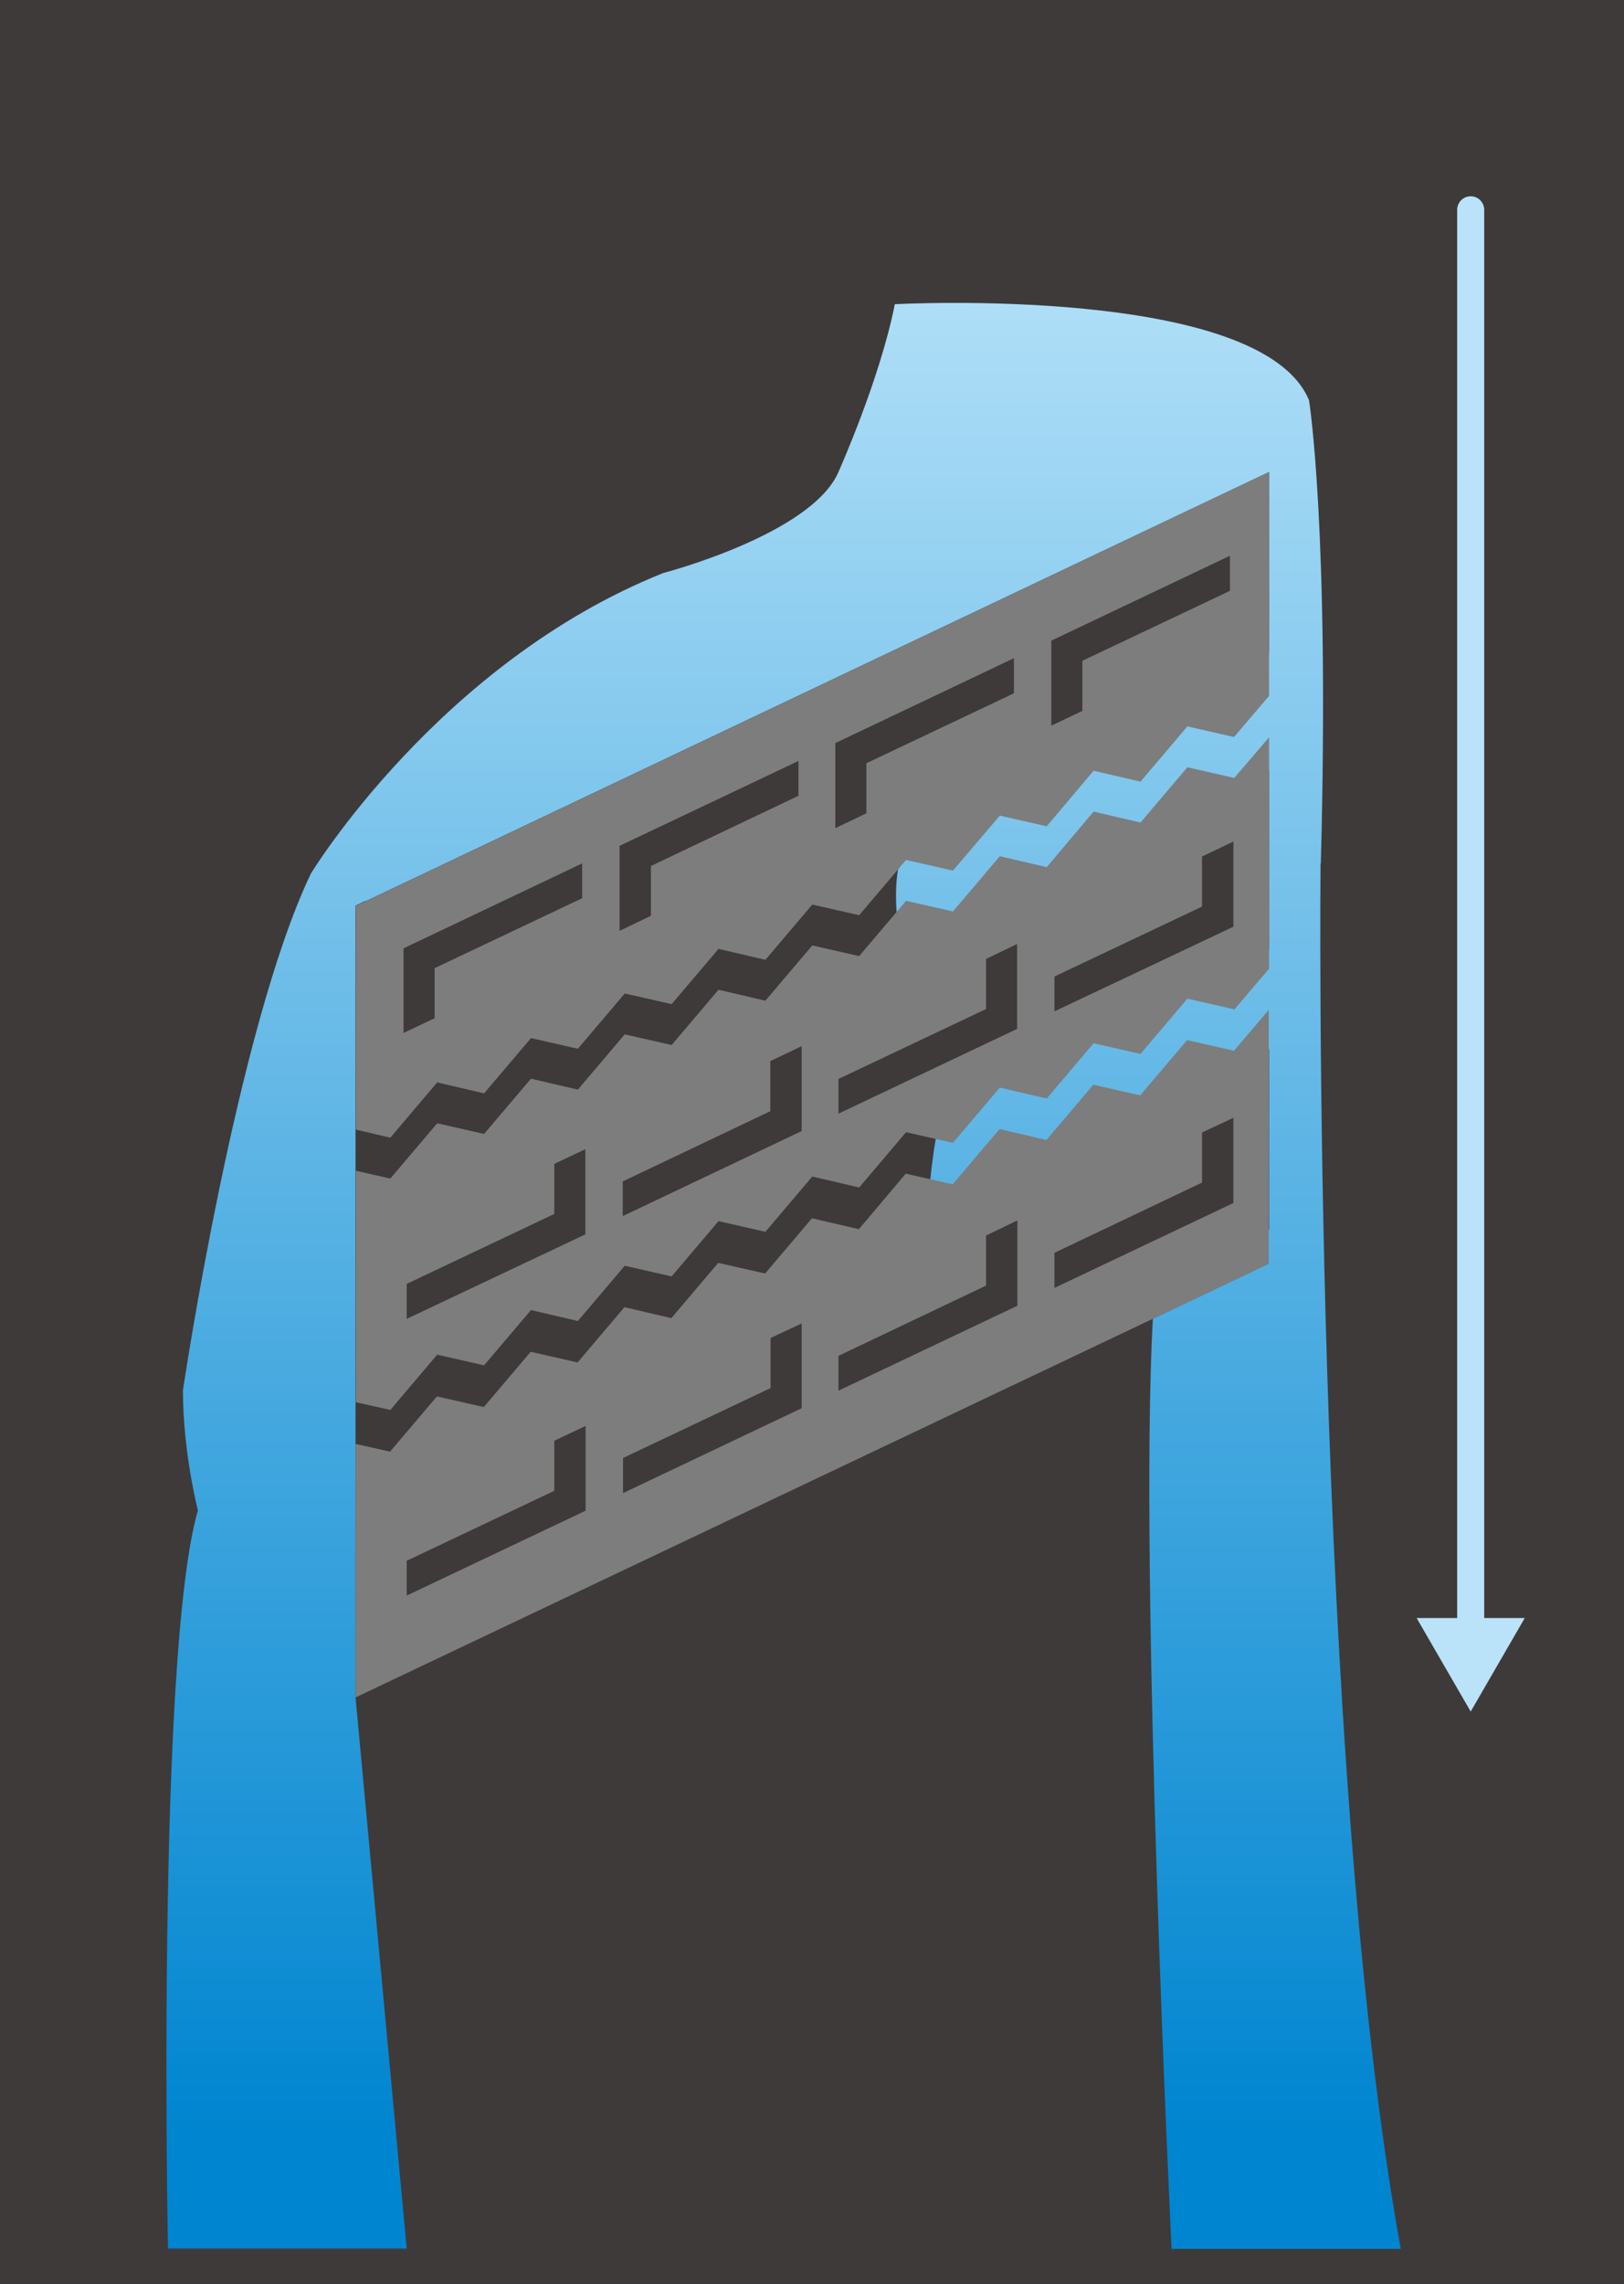<?xml version="1.0" encoding="UTF-8"?>
<svg id="_レイヤー_1" xmlns="http://www.w3.org/2000/svg" xmlns:xlink="http://www.w3.org/1999/xlink" version="1.1" viewBox="0 0 56.46 79.37">
  <!-- Generator: Adobe Illustrator 29.7.1, SVG Export Plug-In . SVG Version: 2.1.1 Build 8)  -->
  <defs>
    <style>
      .st0 {
        fill: #3e3a39;
      }

      .st1 {
        fill: #7d7d7d;
      }

      .st2 {
        fill: none;
        stroke: #bae2f8;
        stroke-linecap: round;
        stroke-miterlimit: 10;
        stroke-width: .94px;
      }

      .st3 {
        fill: #bae2f8;
      }

      .st4 {
        fill: url(#_名称未設定グラデーション);
      }
    </style>
    <linearGradient id="_名称未設定グラデーション" data-name="名称未設定グラデーション" x1="27.24" y1="-19.51" x2="27.24" y2="48.1" gradientTransform="translate(0 58.63) scale(1 -1)" gradientUnits="userSpaceOnUse">
      <stop offset=".06" stop-color="#0085d0"/>
      <stop offset="1" stop-color="#aedef7"/>
    </linearGradient>
  </defs>
  <rect class="st0" y="0" width="56.46" height="79.37"/>
  <g>
    <line class="st2" x1="51.13" y1="7.29" x2="51.13" y2="56.77"/>
    <polygon class="st3" points="49.25 56.22 51.13 59.47 53.01 56.22 49.25 56.22"/>
  </g>
  <g>
    <path class="st4" d="M45.92,30c.31-11.63-.41-16.09-.41-16.09-1.66-4.03-14.4-3.34-14.4-3.34-.52,2.62-1.96,5.83-1.96,5.83-.94,2.17-6.09,3.51-6.09,3.51-7.79,3.11-12.25,10.44-12.25,10.44-2.59,5.41-4.45,17.96-4.45,17.96,0,2.15.52,4.17.52,4.17-1.45,5.02-1.04,25.65-1.04,25.65h8.3l-1.78-19.16v-27.5l.35-.17v6.27l26.19-12.43-6.65,3.62c-1.67.43-.94,4.01-.94,4.03l-18.61,8.83v6.28l20.22-9.6-.04.02c-.45.84-.63,3.74-.63,3.75l-19.55,9.28v6.27l31.4-14.91v1.2l-4.02,1.91c-.49,8.89.65,32.32.65,32.32h7.97c-3.1-17.01-2.79-48.14-2.79-48.14h.01ZM44.12,16.4h0l-.34.16.34-.16Z"/>
    <g>
      <g>
        <polygon class="st0" points="44.12 16.4 44.12 22.68 12.72 37.58 12.72 31.31 44.12 16.4"/>
        <polygon class="st0" points="44.12 26.73 44.12 33 12.72 47.9 12.72 41.63 44.12 26.73"/>
        <polygon class="st0" points="44.12 36.45 44.12 42.72 12.72 57.63 12.72 51.36 44.12 36.45"/>
      </g>
      <path class="st1" d="M13.56,50.44l-1.2-.27v8.81l31.75-15.07v-8.82l-1.21,1.42-1.63-.37-1.63,1.92-1.63-.37-1.63,1.92-1.63-.38-1.63,1.92-1.63-.37-1.63,1.93-1.63-.38-1.63,1.92-1.63-.37-1.63,1.92-1.63-.38-1.63,1.92-1.63-.37-1.63,1.92-1.63-.37-1.63,1.92h0ZM20.36,49.54v2.95l-6.22,2.95v-1.21l5.13-2.43v-1.74l1.08-.51h.01ZM27.87,45.98v2.95l-6.21,2.95v-1.22l5.13-2.43v-1.74l1.09-.51h-.01ZM35.37,42.41v2.96l-6.22,2.95v-1.21l5.13-2.44v-1.74l1.08-.52h0ZM42.88,38.85v2.95l-6.22,2.95v-1.22l5.13-2.44v-1.74l1.09-.51h0Z"/>
      <path class="st1" d="M42.91,25.6l1.21-1.42v-7.78l-31.75,15.08v7.77l1.2.28,1.63-1.92,1.63.38,1.63-1.92,1.63.37,1.63-1.92,1.63.37,1.63-1.92,1.63.38,1.63-1.92,1.63.37,1.63-1.92,1.63.37,1.63-1.91,1.63.37,1.63-1.93,1.63.38,1.63-1.92,1.63.37h0ZM36.55,25.21v-2.95l6.21-2.95v1.22l-5.13,2.43v1.74l-1.09.52h.01ZM29.04,28.77v-2.95l6.21-2.95v1.22l-5.13,2.43v1.74l-1.09.52h.01ZM21.54,32.34v-2.95l6.22-2.95v1.21l-5.13,2.44v1.73l-1.08.52h-.01ZM14.03,35.9v-2.95l6.21-2.95v1.21l-5.13,2.43v1.74l-1.08.51h0Z"/>
      <path class="st1" d="M42.91,35.08l1.21-1.42v-8.04l-1.21,1.41-1.63-.37-1.63,1.92-1.63-.38-1.63,1.93-1.63-.38-1.63,1.92-1.63-.37-1.63,1.92-1.63-.37-1.63,1.92-1.63-.38-1.63,1.92-1.63-.37-1.63,1.92-1.63-.38-1.63,1.92-1.63-.37-1.63,1.92-1.2-.27v8.04l1.2.27,1.63-1.92,1.63.37,1.63-1.92,1.63.38,1.63-1.92,1.63.37,1.63-1.92,1.63.37,1.63-1.92,1.63.38,1.63-1.92,1.63.37,1.63-1.92,1.63.38,1.63-1.92,1.63.37,1.63-1.92,1.63.37h0ZM36.66,35.14v-1.21l5.13-2.43v-1.74l1.09-.52v2.96s-6.22,2.94-6.22,2.94ZM29.15,38.7v-1.21l5.13-2.43v-1.74l1.08-.52v2.95l-6.22,2.95h0ZM21.65,42.26v-1.21l5.13-2.44v-1.74l1.09-.52v2.95l-6.21,2.95h-.01ZM14.14,45.82v-1.21l5.13-2.43v-1.74l1.08-.51v2.96l-6.22,2.94h0Z"/>
    </g>
  </g>
</svg>